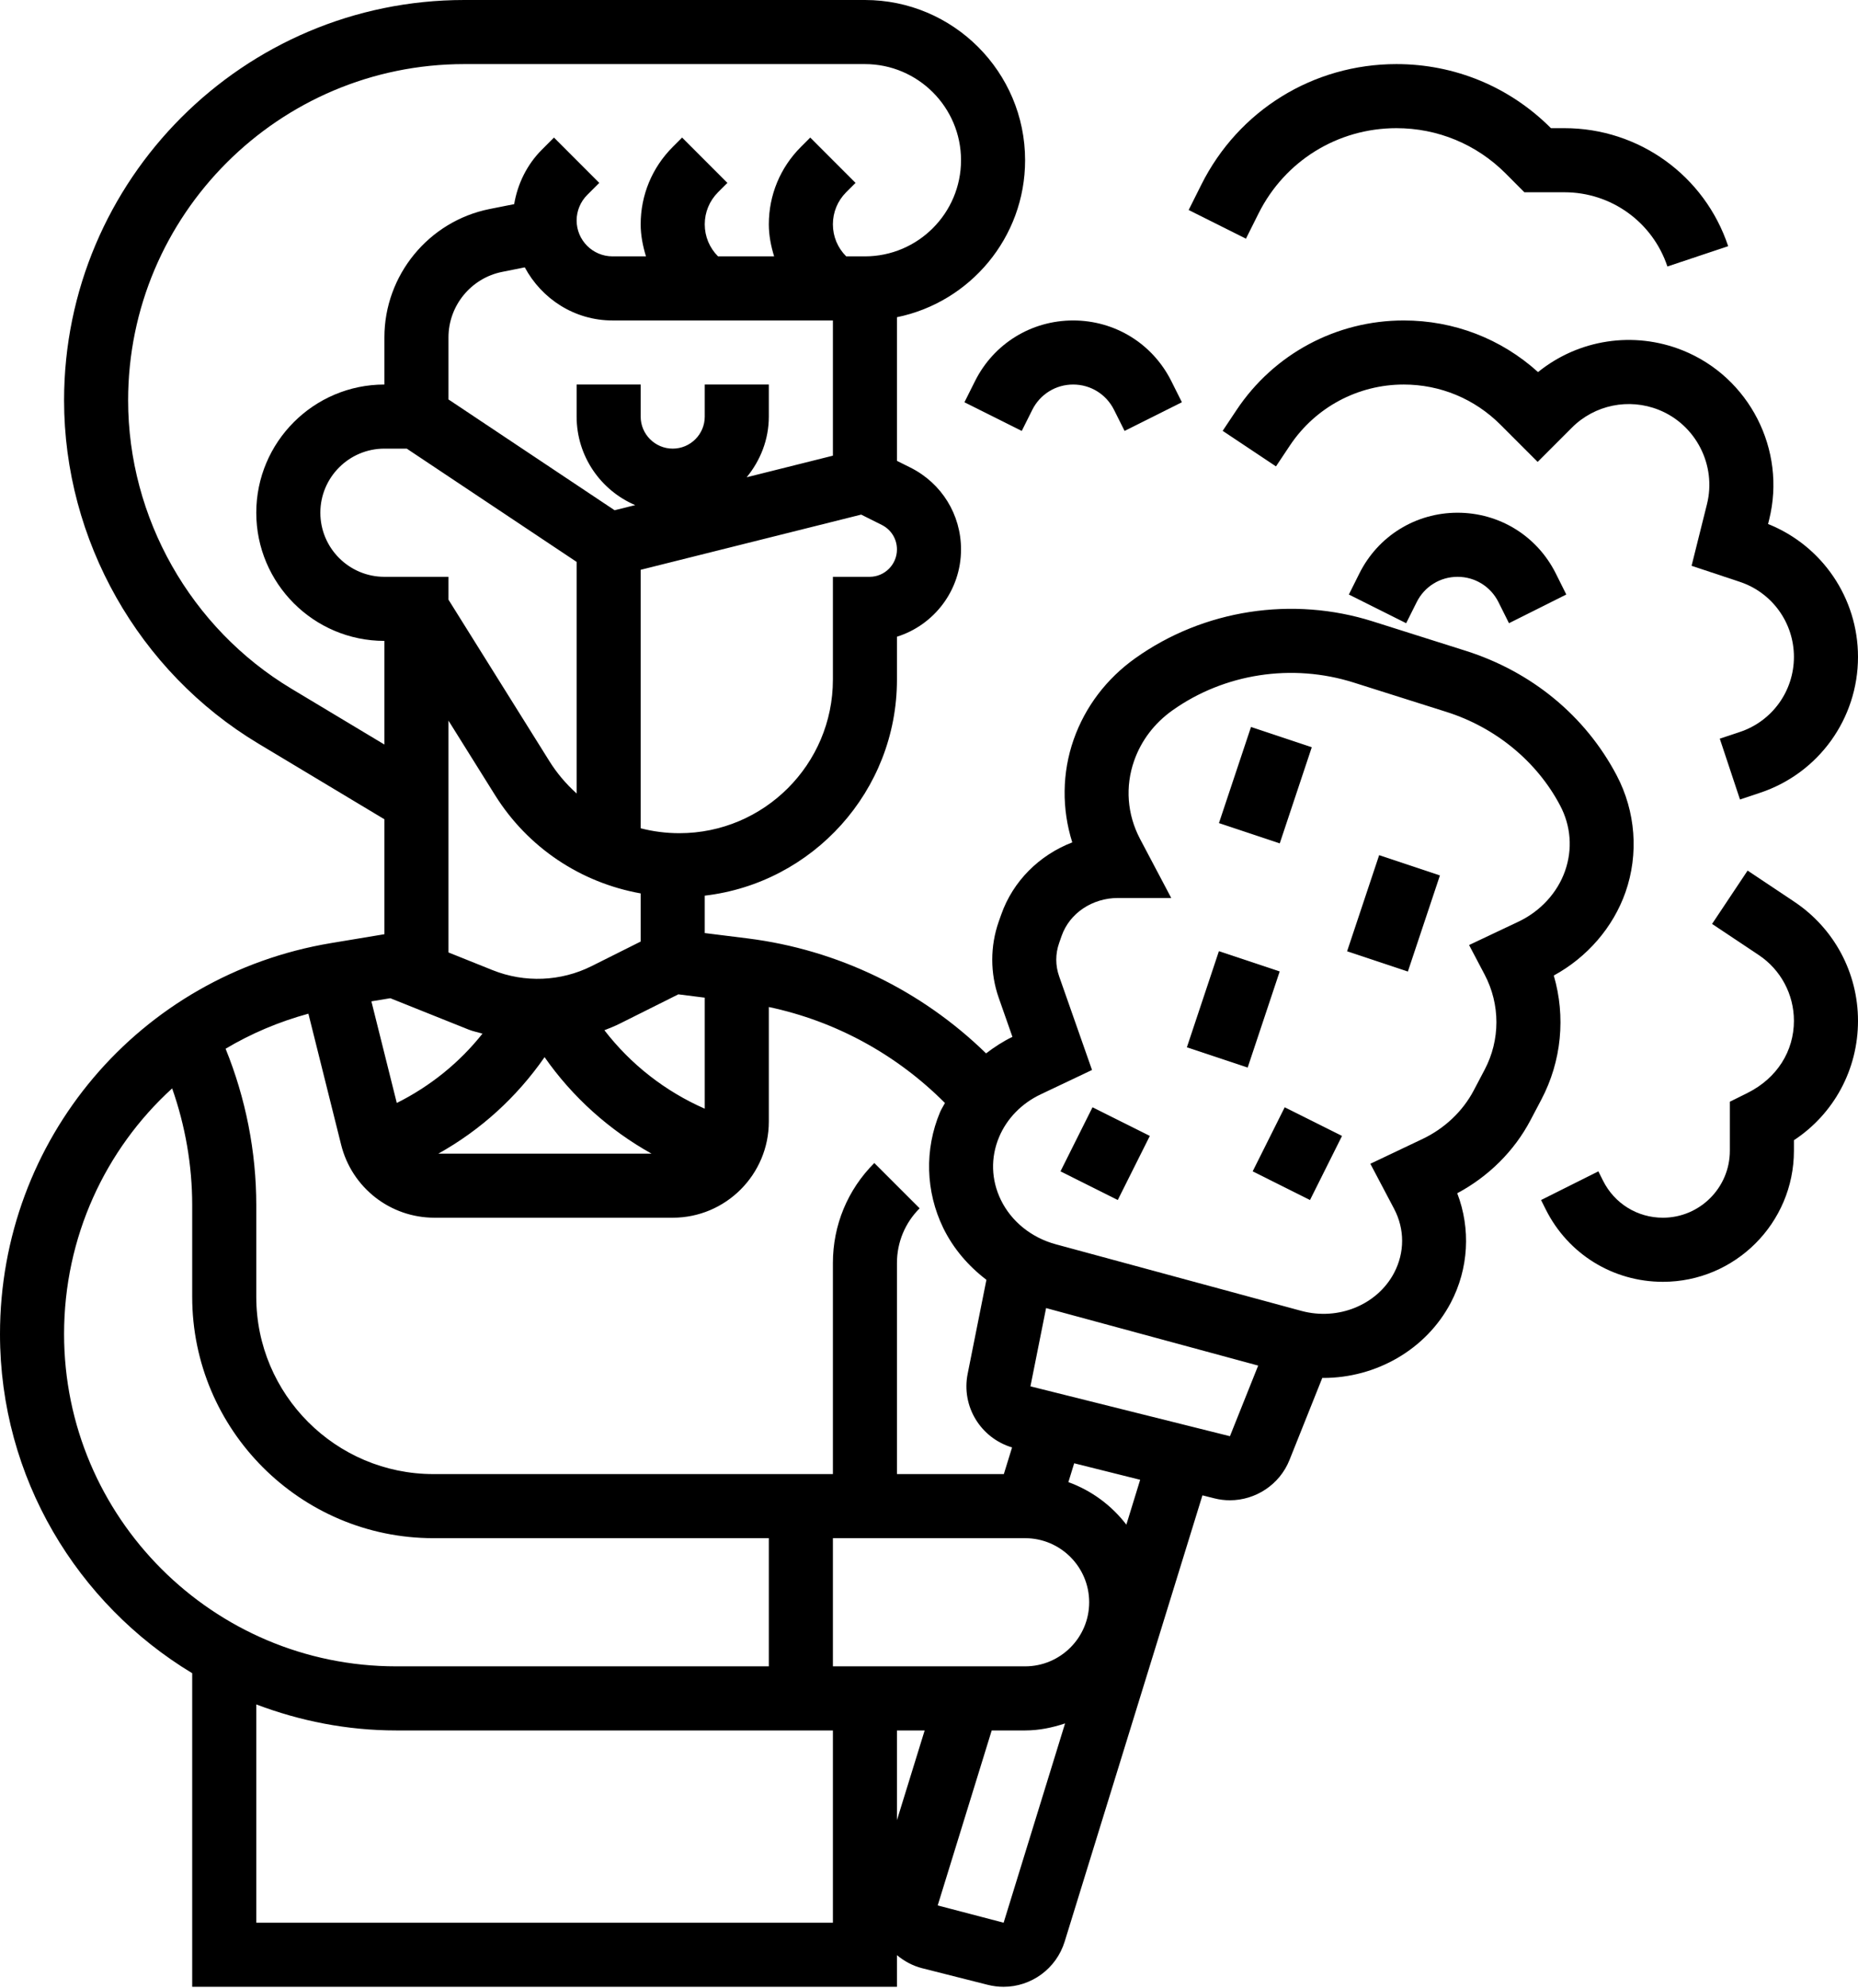 <svg xmlns="http://www.w3.org/2000/svg" fill="none" viewBox="0 0 72 77" height="77" width="72">
<path fill="black" d="M60.211 37.79C61.507 37.083 62.512 35.923 62.99 34.562C63.508 33.083 63.386 31.435 62.646 30.032C61.434 27.732 59.357 26.022 56.799 25.211L53.208 24.075C50.079 23.082 46.636 23.616 43.994 25.498C42.878 26.292 42.053 27.38 41.607 28.646C41.154 29.934 41.142 31.338 41.552 32.632C40.28 33.122 39.256 34.127 38.798 35.431L38.701 35.704C38.368 36.655 38.368 37.699 38.701 38.65L39.233 40.166C38.865 40.343 38.528 40.564 38.212 40.806C35.706 38.362 32.472 36.792 28.971 36.352L27.31 36.145V34.696C31.497 34.208 34.758 30.643 34.758 26.328V24.665C36.196 24.214 37.241 22.869 37.241 21.283C37.241 19.934 36.491 18.72 35.282 18.114L34.758 17.853V12.288C37.587 11.711 39.724 9.205 39.724 6.207C39.724 2.784 36.939 0 33.517 0H17.991C9.439 0 2.483 6.957 2.483 15.508C2.483 20.923 5.368 26.019 10.012 28.806L14.896 31.737V36.19L12.831 36.533C5.396 37.772 0 44.142 0 51.679C0 57.252 2.994 62.127 7.448 64.817V76.965H34.758V75.739C35.041 75.973 35.369 76.152 35.73 76.244L38.284 76.89C38.486 76.94 38.69 76.965 38.89 76.965C39.953 76.965 40.932 76.273 41.259 75.208L46.596 57.927L47.062 58.044C47.26 58.094 47.46 58.118 47.659 58.118C48.653 58.118 49.587 57.515 49.969 56.558L51.241 53.376C51.254 53.376 51.266 53.379 51.279 53.379C53.322 53.379 55.261 52.285 56.219 50.467C56.914 49.147 56.998 47.599 56.47 46.224C57.68 45.579 58.678 44.589 59.303 43.404L59.728 42.598C60.516 41.102 60.676 39.379 60.211 37.79ZM39.724 64.551H32.276V59.586H39.724C41.093 59.586 42.207 60.699 42.207 62.069C42.207 63.438 41.093 64.551 39.724 64.551ZM20.336 10.357C20.99 11.575 22.26 12.414 23.736 12.414H32.276V17.652L28.935 18.488C29.463 17.843 29.793 17.033 29.793 16.138V14.896H27.31V16.138C27.31 16.823 26.753 17.379 26.069 17.379C25.385 17.379 24.827 16.823 24.827 16.138V14.896H22.345V16.138C22.345 17.676 23.282 18.999 24.615 19.567L23.817 19.766L17.379 15.474V13.07C17.379 11.84 18.254 10.773 19.46 10.532L20.336 10.357ZM24.827 36.474L22.929 37.424C21.734 38.022 20.336 38.08 19.092 37.583L17.379 36.896V27.915L19.18 30.796C20.46 32.843 22.509 34.194 24.827 34.609V36.474ZM15.762 17.379L22.345 21.767V30.739C21.942 30.374 21.582 29.956 21.286 29.48L17.379 23.23V22.345H14.896C13.527 22.345 12.414 21.231 12.414 19.862C12.414 18.493 13.527 17.379 14.896 17.379H15.762ZM18.17 39.888C18.341 39.956 18.521 39.987 18.696 40.042C17.801 41.17 16.668 42.081 15.376 42.727L14.392 38.79L15.125 38.669L18.17 39.888ZM21.103 40.952C22.182 42.498 23.606 43.774 25.246 44.689H16.988C18.627 43.776 20.029 42.499 21.103 40.952ZM27.31 42.948C25.779 42.279 24.44 41.231 23.421 39.909C23.63 39.828 23.838 39.745 24.039 39.643L26.287 38.519L27.31 38.648V42.948ZM33.698 22.345H32.276V26.328C32.276 29.608 29.608 32.276 26.328 32.276C25.813 32.276 25.31 32.211 24.827 32.086V22.073L33.372 19.935L34.171 20.335C34.534 20.516 34.758 20.88 34.758 21.285C34.758 21.868 34.283 22.345 33.698 22.345ZM11.289 26.677C7.389 24.336 4.965 20.057 4.965 15.508C4.965 8.326 10.809 2.483 17.991 2.483H33.517C35.57 2.483 37.241 4.154 37.241 6.207C37.241 8.26 35.57 9.931 33.517 9.931H32.791C32.458 9.598 32.276 9.159 32.276 8.69C32.276 8.22 32.458 7.781 32.789 7.448L33.153 7.085L31.398 5.329L31.034 5.693C30.234 6.494 29.793 7.559 29.793 8.69C29.793 9.119 29.876 9.531 29.998 9.931H27.824C27.493 9.598 27.31 9.159 27.31 8.69C27.31 8.22 27.493 7.781 27.824 7.448L28.188 7.085L26.433 5.329L26.069 5.693C25.268 6.494 24.827 7.559 24.827 8.69C24.827 9.119 24.911 9.531 25.032 9.931H23.736C22.969 9.931 22.345 9.307 22.345 8.539C22.345 8.173 22.494 7.814 22.752 7.555L23.222 7.085L21.467 5.329L20.997 5.8C20.425 6.371 20.058 7.117 19.925 7.908L18.973 8.097C16.611 8.569 14.896 10.661 14.896 13.07V14.896C12.158 14.896 9.931 17.123 9.931 19.862C9.931 22.6 12.158 24.827 14.896 24.827V28.842L11.289 26.677ZM11.951 39.268L13.221 44.352C13.638 46.011 15.124 47.172 16.835 47.172H26.069C28.122 47.172 29.793 45.501 29.793 43.448V39.01C32.382 39.557 34.748 40.85 36.618 42.728C36.557 42.847 36.481 42.958 36.429 43.081C35.821 44.524 35.866 46.16 36.553 47.571C36.942 48.367 37.524 49.043 38.225 49.577L37.498 53.218C37.246 54.477 37.998 55.704 39.219 56.071L38.9 57.103H34.758V48.927C34.758 48.127 35.07 47.374 35.637 46.808L33.881 45.053C32.845 46.088 32.276 47.464 32.276 48.927V57.103H16.797C13.011 57.103 9.931 54.023 9.931 50.237V46.683C9.931 44.616 9.521 42.543 8.742 40.626C9.727 40.039 10.805 39.581 11.951 39.268ZM2.483 51.679C2.483 47.931 4.074 44.528 6.671 42.162C7.181 43.611 7.448 45.149 7.448 46.682V50.236C7.448 55.391 11.642 59.586 16.797 59.586H29.793V64.551H15.354C8.256 64.551 2.483 58.778 2.483 51.679ZM9.931 74.482V66.026C11.62 66.666 13.444 67.034 15.354 67.034H32.276V74.482H9.931ZM34.758 70.51V67.034H35.832L34.758 70.51ZM38.892 74.482L36.337 73.813L38.43 67.034H39.724C40.268 67.034 40.783 66.925 41.273 66.762L38.892 74.482ZM43.648 59.062C43.074 58.316 42.301 57.741 41.401 57.415L41.626 56.685L44.183 57.324L43.648 59.062ZM39.931 53.704L40.537 50.672L48.756 52.9L47.662 55.636L39.931 53.704ZM58.846 35.702L56.929 36.609L57.532 37.755C58.14 38.91 58.14 40.285 57.532 41.438L57.107 42.245C56.683 43.05 55.978 43.717 55.122 44.123L53.103 45.082L54.023 46.826C54.438 47.615 54.438 48.519 54.023 49.309C53.37 50.547 51.862 51.168 50.432 50.782L40.916 48.202C39.968 47.945 39.193 47.319 38.785 46.483C38.407 45.706 38.382 44.841 38.717 44.045C39.019 43.329 39.59 42.743 40.326 42.394L42.317 41.449L41.045 37.827C40.894 37.401 40.894 36.951 41.045 36.525L41.14 36.253C41.449 35.375 42.327 34.786 43.326 34.786H45.387L44.178 32.498C43.678 31.547 43.597 30.471 43.95 29.468C44.224 28.688 44.736 28.014 45.433 27.519C47.444 26.09 50.069 25.685 52.458 26.441L56.049 27.577C57.953 28.179 59.557 29.496 60.457 31.204C60.876 31.997 60.944 32.898 60.648 33.739C60.352 34.583 59.694 35.3 58.846 35.702Z"></path>
<path fill="black" d="M48.478 28.162L47.236 31.885L49.592 32.671L50.833 28.947L48.478 28.162Z"></path>
<path fill="black" d="M53.444 33.127L52.202 36.851L54.557 37.636L55.799 33.913L53.444 33.127Z"></path>
<path fill="black" d="M47.234 36.847L45.993 40.571L48.349 41.355L49.59 37.632L47.234 36.847Z"></path>
<path fill="black" d="M49.784 42.894L48.543 45.376L50.764 46.487L52.005 44.004L49.784 42.894Z"></path>
<path fill="black" d="M42.336 42.894L41.095 45.376L43.315 46.486L44.557 44.004L42.336 42.894Z"></path>
<path fill="black" d="M69.53 34.931L67.722 33.725L66.345 35.791L68.153 36.996C69.007 37.565 69.517 38.519 69.517 39.545C69.517 40.713 68.868 41.763 67.723 42.336L67.034 42.678V44.578C67.034 46.008 65.87 47.172 64.44 47.172C63.451 47.172 62.562 46.623 62.12 45.738L61.939 45.376L59.718 46.487L59.899 46.849C60.764 48.58 62.505 49.655 64.44 49.655C67.239 49.655 69.517 47.377 69.517 44.578V44.17C71.064 43.151 72 41.433 72 39.545C72 37.685 71.076 35.961 69.53 34.931Z"></path>
<path fill="black" d="M65.201 13.571C63.304 12.812 61.166 13.147 59.601 14.414C58.17 13.12 56.338 12.414 54.395 12.414C51.788 12.414 49.369 13.708 47.922 15.877L47.38 16.69L49.446 18.067L49.988 17.254C50.974 15.778 52.621 14.896 54.395 14.896C55.81 14.896 57.139 15.448 58.141 16.448L59.586 17.893L60.912 16.567C61.796 15.682 63.118 15.413 64.279 15.876C65.721 16.453 66.524 18.025 66.147 19.532L65.551 21.918L67.422 22.54C68.676 22.958 69.517 24.127 69.517 25.448C69.517 26.769 68.676 27.938 67.423 28.355L66.644 28.615L67.427 30.971L68.208 30.71C70.476 29.954 72 27.839 72 25.448C72 23.168 70.613 21.138 68.515 20.299L68.556 20.134C69.233 17.429 67.79 14.607 65.201 13.571Z"></path>
<path fill="black" d="M56.483 19.862C54.86 19.862 53.403 20.763 52.678 22.214L52.27 23.031L54.49 24.142L54.899 23.325C55.2 22.721 55.807 22.345 56.483 22.345C57.158 22.345 57.765 22.721 58.067 23.324L58.475 24.141L60.696 23.03L60.288 22.213C59.563 20.763 58.105 19.862 56.483 19.862Z"></path>
<path fill="black" d="M37.782 14.766L37.373 15.583L39.594 16.694L40.002 15.877C40.304 15.273 40.911 14.896 41.586 14.896C42.262 14.896 42.869 15.273 43.17 15.876L43.579 16.693L45.8 15.582L45.391 14.765C44.666 13.315 43.209 12.414 41.586 12.414C39.964 12.414 38.506 13.315 37.782 14.766Z"></path>
<path fill="black" d="M48.771 8.268C49.789 6.232 51.838 4.965 54.114 4.965C55.711 4.965 57.21 5.587 58.339 6.713L59.071 7.448H60.625C62.438 7.448 64.041 8.604 64.614 10.323L66.969 9.537C66.059 6.803 63.51 4.965 60.627 4.965H60.101L60.095 4.959C58.498 3.362 56.374 2.483 54.114 2.483C50.891 2.483 47.992 4.274 46.551 7.158L46.062 8.135L48.282 9.246L48.771 8.268Z"></path>
</svg>
